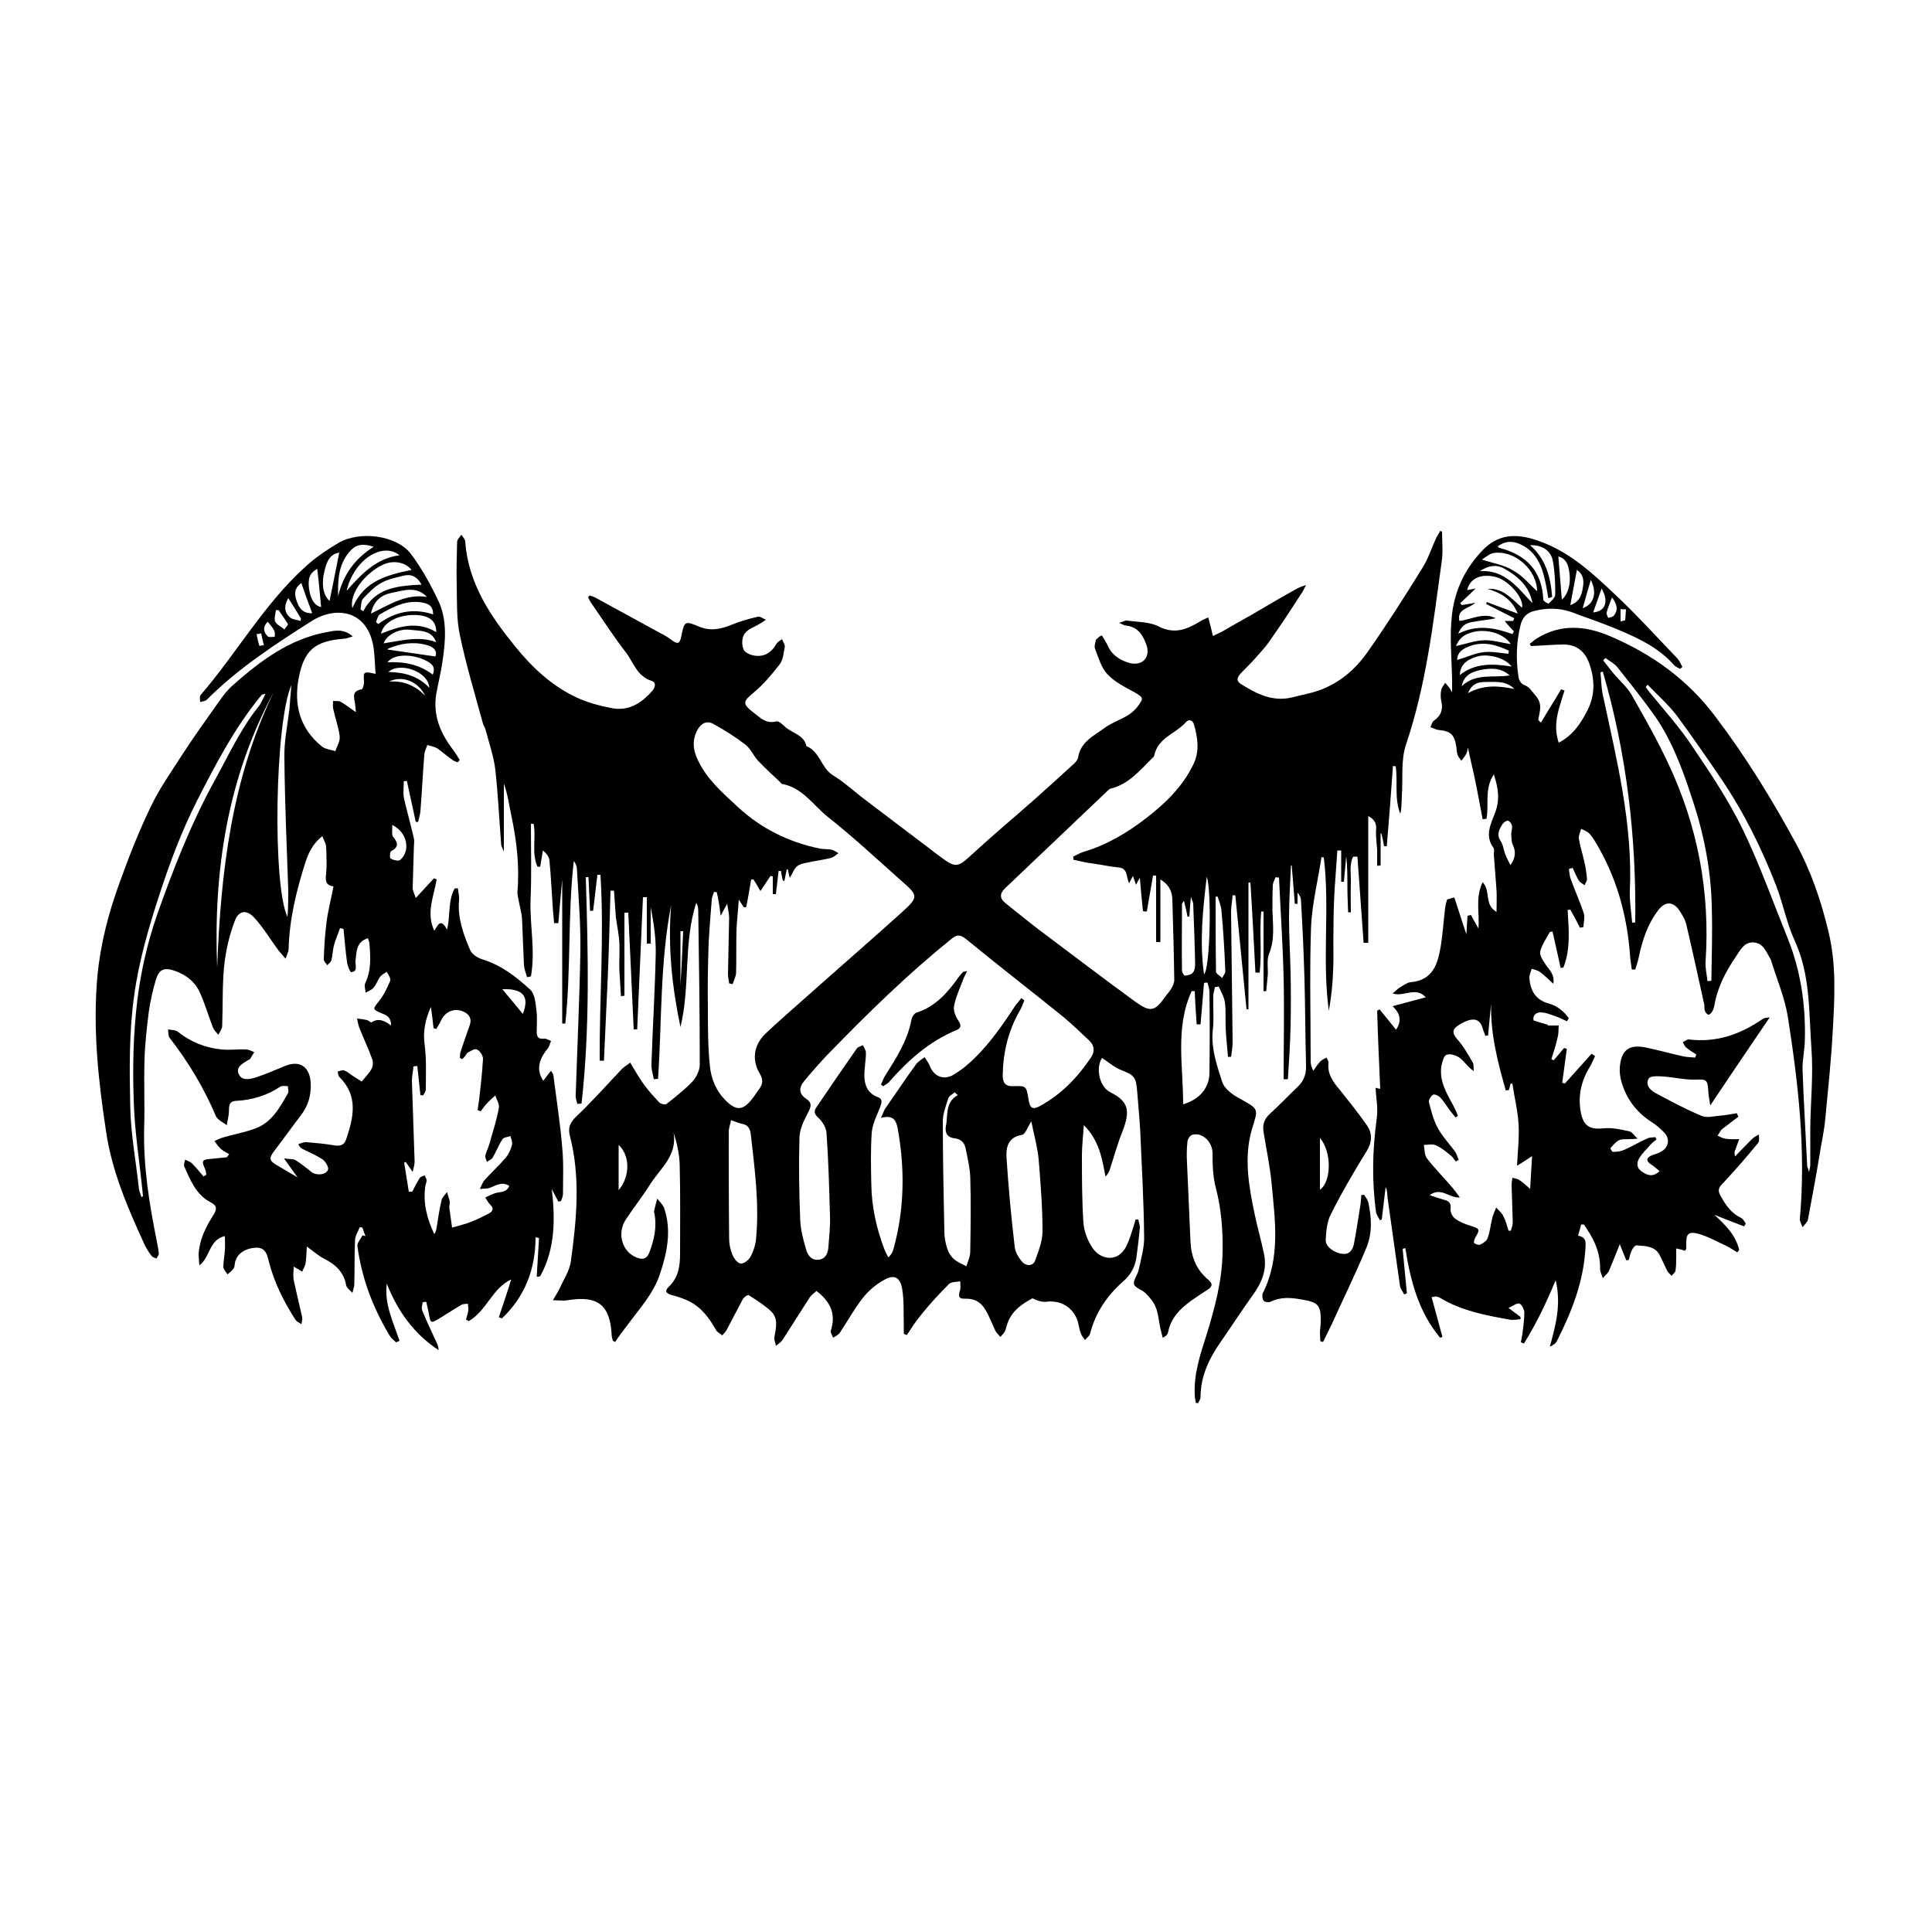 <?xml version="1.0" encoding="utf-8"?>
<!-- Generator: Adobe Illustrator 25.4.1, SVG Export Plug-In . SVG Version: 6.00 Build 0)  -->
<svg version="1.1" id="Calque_1" xmlns="http://www.w3.org/2000/svg" xmlns:xlink="http://www.w3.org/1999/xlink" x="0px" y="0px"
	 viewBox="0 0 500 500" style="enable-background:new 0 0 500 500;" xml:space="preserve">
<style type="text/css">
	.st0{stroke:#000000;stroke-width:4;stroke-linecap:round;stroke-linejoin:round;stroke-miterlimit:10;}
</style>
<g>
	<path d="M285.2,164.5c0.5,0.8,1,1.6,1.4,2.4c1.1,2.6,3.2,4,5.8,4.7c3.3,0.8,5.4-1.5,4.3-4.7c-0.9-2.5-2.2-4.7-5.3-5
		c-0.4,0-0.8-0.3-1.8-0.7c1.1-0.3,1.6-0.7,2.1-0.6c2.7,0.4,5.8,0.3,8.1,1.5c4.3,2.2,7.5,0.7,11-1.4c0.6-0.4,1.3-0.6,1.9-0.9
		c0.2,0.8,0.4,1.5,0.6,2.3c0.2,0.8,0.4,1.7,0.6,2.5c0.8-0.4,1.5-0.7,2.3-1.1c2.6-1.5,5.2-3,7.9-4.5c3.9-2.3,7.8-4.6,11.8-6.8
		c0.4-0.2,0.9-0.4,2.1-0.8c-0.6,1.1-0.8,1.7-1.2,2.2c-2.7,4.2-5.4,8.3-8.3,12.4c-1,1.5-2.3,2.8-3.5,4.2c-1.3,1.5-2.7,2.8-4.1,4.3
		c-0.8,0.9-0.9,1.8,0.2,2.5c4,2.5,8.2,4.7,13.2,3.5c1.4-0.3,2.8-0.7,4.2-1c6.7-1.5,11.8-5.5,15.6-11c4.9-7,9.5-14.2,14-21.5
		c1.5-2.3,2.3-5,3.5-7.6c0.3-0.7,0.8-1.3,1.1-2c0.2,0.1,0.4,0.1,0.5,0.2c0,2.6,0.3,5.2-0.1,7.8c-2.2,15.9-4,31.8-9.2,47.2
		c-1.4,4.1-0.8,8.8-1.1,13.3c-0.1,1.6,0,3.1-0.4,4.7c-1.6-4-0.6-8.2-1.2-12.3c-0.2,0-0.5,0-0.7-0.1c-0.5,6.9-1,13.8-1.6,20.8
		c-0.2,0-0.5,0-0.7,0c-0.2-1.1-0.4-2.2-0.7-3.3c-0.1,0-0.2,0-0.2,0c0,2.8,0,5.5,0,8.3c-0.3,0-0.6,0-0.9,0.1c0-1.4,0-2.8,0-4.2
		c-0.1-1.5-0.3-3-0.3-4.5c0.1-1.5,0.3-3-2-4.2c0,11.2,0,22,0,32.8c-0.4,0-0.8,0-1.2,0c-0.5-7.4-1.1-14.9-1.6-22.3
		c-0.4,0-0.7,0-1.1,0c-1.1,2.2-0.5,4.7-0.6,7c-0.1,2.5,0,4.9,0,7.4c-0.2,0-0.5,0-0.7,0c-0.1-2.3-0.2-4.7-0.2-7c0-2.5,0-5-0.3-7.5
		c-0.2,2.2-0.4,4.4-0.6,6.6c-0.2,0-0.5,0-0.7,0c0-2.7,0-5.4,0-8.1c-0.3,0-0.7,0-1,0c-0.2,3.3-0.5,6.7-0.7,10
		c-0.2,3.6-0.3,7.1-0.3,10.7c-0.1,3.5,0.1,7-0.1,10.5c-0.1,3.5-0.5,6.9-1.1,10.3c-1.8-13.2,0.3-26.5-1.3-39.7c-0.2,0-0.4,0-0.6-0.1
		c-0.9,6-2.4,11.9-2.7,17.9c-0.4,11.6-0.1,23.2-0.1,34.8c0,0.8,0.1,1.6,0.7,2.6c0.6-0.9,1.2-1.8,1.9-2.5c0.4-0.4,1-0.6,1.5-0.9
		c0.2,0.5,0.6,0.9,0.5,1.4c-0.3,2.9,1.2,4.9,2.9,6.9c2.4,3,4.7,5.9,6.9,9c1.6,2.2,1.6,4.4,0.1,6.9c-3.3,5.3-6.5,10.8-9.3,16.4
		c-1,1.9-1.2,4.4-1.3,6.6c-0.1,1.7,2.2,3.4,4.4,3.6c1.9,0.2,2.6-1.2,2.9-2.6c0.6-3.2,1.1-6.4,1.6-9.6c0.2-1,0.2-2,0.3-3
		c0.2,0,0.5-0.1,0.7-0.1c0.4,0.6,0.9,1.2,1.1,1.9c0.9,4.1,1.1,8.2-0.6,12.1c-2.7,6.5-5.8,12.8-8.7,19.2c-0.8,1.7-1.6,3.3-2.4,4.9
		c-0.2-0.1-0.5-0.1-0.7-0.2c0-0.7-0.1-1.4-0.1-2.1c0-1,0.2-2,0.2-2.9c0.1-4.4-0.7-5.1-5-5.8c-2.7-0.5-5.4-0.7-8,0.6
		c-0.5,0.2-1.5,0.1-1.8-0.3c-0.3-0.4-0.4-1.4-0.2-1.9c4.6-9.1,3.2-18.8,2.3-28.3c-0.4-4.5-1.4-9-2.1-13.5c-0.3-1.9,0.2-3.3,1.6-4.6
		c2.5-2.3,4.9-4.8,7.3-7.1c1.6-1.5,2.2-3.4,2.1-5.5c-0.2-7.4-0.2-14.8-0.4-22.2c-0.2-6.8-0.5-13.6-0.9-20.4c0-0.7-0.3-1.4-0.9-2.1
		c0,1,0,1.9,0,2.9c-0.2,0-0.5,0-0.7,0c-0.3-3.3-0.5-6.6-0.8-9.9c-0.1,0-0.2,0-0.2,0c-0.2,4.5-0.5,9.1-0.5,13.6
		c0,4.7,0.3,9.4,0.4,14.1c0.1,4.6,0.1,9.2,0,13.9c-0.1,4.6-0.4,9.1-0.7,13.7c-0.4,0-0.7,0-1.1,0c0-8.7,0.2-17.4,0-26.1
		c-0.2-8.7-0.8-17.4-1.2-26.1c-0.3,0-0.6,0-0.9-0.1c-0.2,0.7-0.7,1.4-0.7,2.2c-0.1,2.1-0.1,4.2-0.1,6.3c0.1,3.8,0.7,7.6-0.9,11.4
		c-0.6,1.6-0.2,3.6-0.3,5.4c-0.1,1.4-0.3,2.8-0.4,4.2c-0.2,0-0.4,0-0.7,0c0-6.9,0-13.7,0-20.6c-0.2,0-0.4,0-0.6,0
		c-0.5,5.3,0.2,10.6-0.4,15.8c-0.4,0-0.7,0-1.1,0c-0.4-7.8-0.8-15.6-1.3-23.3c-0.2,0-0.4,0-0.5,0c0,10.9,0,21.9,0,32.8
		c-0.2,0-0.3,0-0.5,0c-1-9.8-1.9-19.7-2.9-29.5c-0.2,0-0.5,0-0.7,0c-0.1,1.4-0.4,2.9-0.4,4.3c0.1,11.2,0.3,22.4,0.4,33.6
		c0,1.3-0.2,2.6-0.4,3.9c-0.3,0-0.5,0-0.8,0c-0.2-2.5-0.5-5-0.6-7.5c-0.1-2.2,0.1-4.4-0.2-6.6c-0.2-1.4-1-2.7-1.6-4.1
		c-0.3,0.1-0.6,0.1-1,0.2c-0.1,0.7-0.4,1.5-0.4,2.2c-0.1,2.9,0.2,5.8-0.1,8.6c-0.6,4.8,1,9.3,2.4,13.7c0.5,1.6,2.4,3.1,4,4
		c5.9,3.3,5.3,2.7,3.6,8.6c-2,7.2-0.7,14.4,0.8,21.6c0.7,3.4,1.7,6.8,2.4,10.2c0.9,4.1-0.5,7.5-2.9,10.8c-2.9,4-5.5,8.1-8.3,12.1
		c-3,4.3-5.2,8.9-5.2,14.3c0,0.5-0.4,1-0.6,1.5c-0.2,0-0.4,0-0.6,0c-0.1-0.7-0.3-1.3-0.3-2c-0.3-5.4,1.4-10.5,3-15.5
		c2.2-7.1,4.1-14.2,4.2-21.6c0.1-5.5-0.3-11-1.7-16.4c-0.8-2.9-0.9-6.1-0.9-9.2c0-2.8-2.6-5.5-5.3-4.7c-0.6,0.2-1.2,1.2-1.2,1.9
		c-0.2,1.8-0.2,3.6-0.1,5.4c0.3,6.8,0.6,13.6,0.9,20.4c0.2,3.9,1.5,7.2,4.6,9.8c1.3,1.1,1,1.8-0.2,2.6c-1.4,0.9-2.8,1.8-4.2,2.8
		c-2.9,2.1-5.3,4.5-6,8.2c-0.1,0.5-0.5,1-1.4,1.4c-0.2-0.8-0.4-1.6-0.6-2.4c-0.4-1.8-0.5-3.8-1.2-5.5c-0.5-1.3-1.6-2.6-2.6-3.6
		c-0.9-0.9-2.7-1.4-3-2.3c-0.3-1.1,0.9-2.4,1.2-3.8c0.6-2.9,1.5-5.8,1.4-8.7c-0.1-9-0.6-18-1-27c-0.2-3.5-0.5-6.9-0.8-10.4
		c-0.3-3.8-0.7-4.2-4.2-5.6c-1.8-0.7-3.3-2.1-4.9-3.1c-1.7,2.6-0.7,7.5,2.2,8.9c4.8,2.4,5.1,4.9,3.1,10.1c-1.3,3.2-2.2,6.6-3.3,9.9
		c-0.2,0.6-0.5,1.2-1.1,1.8c-0.9-4.7-1.6-9.3-5.6-13.3c-0.2,3-0.5,5.4-0.5,7.7c0,5.9,0,11.8,0.4,17.7c0.2,2.2,1.1,4.5,2.3,6.3
		c2,3.1,6.7,4.1,8.9-0.6c0.7-1.5,1.2-3.1,1.7-4.7c0.2-0.7,0.4-1.4,0.6-2c0.2,0,0.5,0,0.7,0c0.1,0.7,0.4,1.4,0.4,2.1
		c-0.2,2.3-0.5,4.7-0.8,7c-0.3,2.8-1.3,5-3.5,6.9c-4.2,3.7-7.2,8.1-8.6,13.6c-0.2,0.6-0.9,1.1-1.3,1.6c-0.4-0.6-0.9-1.1-1.1-1.8
		c-0.4-1-0.5-2.1-0.8-3.1c-1.2-3.6-4.4-5.5-8.2-5c-1.1,0.1-2.3-0.3-3.5-0.9c-2.6,1.4-5.2,3.1-6.4,6.3c-0.3,0.7-0.4,1.5-0.7,2.2
		c-0.3,0.6-0.8,1-1.2,1.5c-0.4-0.5-1-1-1.3-1.6c-0.9-1.9-1.6-3.9-2.7-5.6c-1.1-1.9-2.9-2.8-5.2-2.7c-1.6,0.1-1.7-0.7-1.3-2
		c0.3-0.8,0.1-1.7,0.1-2.5c-1,0.2-2.3,0.1-2.9,0.7c-2.6,2.6-5.1,5.3-7.4,8.2c-1.3,1.6-2.4,3.3-3.5,5c-0.3-0.1-0.5-0.2-0.8-0.3
		c0-0.8,0-1.5,0-2.3c-0.1-3.1,0.1-6.2-0.4-9.2c-0.5-3.2-2.1-4-4.8-2.4c-2,1.1-4,2.8-5.4,4.6c-2.2,2.8-4,6.1-6,9.1
		c-0.4,0.5-1.1,0.8-1.7,1.2c-0.2-0.6-0.7-1.3-0.6-1.8c1.4-4.2,0-7.5-3.7-10.3c-0.4,0.4-1.2,0.9-1.7,1.6c-2.4,3.7-4.7,7.4-7.1,11.1
		c-0.4,0.6-1.1,1-1.7,1.5c-0.1-0.8-0.5-1.5-0.4-2.2c0.4-2.3,1.1-4.8-0.8-6.7c-1.7-1.6-3.8-2.9-5.8-4.2c-0.2-0.2-1.3,0.5-1.6,1.1
		c-1.4,2.6-2.7,5.2-4.1,7.8c-0.3,0.6-0.8,1-1.2,1.5c-0.5-0.5-1.3-0.8-1.6-1.4c-1.7-3-3.7-5.8-6.9-7.4c-1.4-0.7-2.9-1.2-4.4-1.6
		c-1.5-0.4-2.2-1-0.9-2.2c2.5-2.4,2.9-5.4,2.9-8.5c0-7.7,0.1-15.5-0.1-23.2c-0.1-2.7-0.7-5.5-1.6-8.3c1.1,6.1-3.5,9.4-6.1,13.6
		c-1.9,3-4.1,5.8-6.1,8.8c-2.6,3.7-1.1,8.7,2.8,10.1c1.6,0.6,2.6,0.2,3.2-1.5c1.2-3.2,1.9-6.4,1.3-9.8c-0.1-0.3-0.2-0.6-0.1-0.9
		c0.2-1,0.5-2,0.8-3.1c0.6,0.8,1.5,1.6,1.8,2.5c1.9,5.7,0.8,11.2-1,16.7c-1.7,5.4-5.6,9.5-8.8,13.9c-1,1.3-2,2.6-2.9,4
		c-0.2-0.1-0.4-0.2-0.6-0.3c-0.1-0.5-0.3-1-0.3-1.5c-0.4-7.8-3.6-10.3-11.4-9c-1.2,0.2-2.5,0-3.8,0c0.6-1.1,1.3-2.1,1.8-3.2
		c1-2.2,2.4-4.3,2.8-6.6c1.5-10.9,2.6-21.8-0.2-32.7c-0.6-2.2,0.1-3.6,1.7-5.1c4.1-3.9,7.9-8.2,11.8-12.3c0.6-0.6,1.4-1,2.1-1.6
		c0.4,0.7,0.9,1.5,1.3,2.2c0.8,1.3,1.6,2.6,2.5,3.8c1.1,1.5,2.4,2.9,3.7,4.3c0.4,0.4,1.6,0.7,1.9,0.4c2.3-1.8,4.7-3.7,6.7-5.8
		c1-1.1,1.9-2.9,1.9-4.4c0-13.3-0.2-26.7-0.4-40c0-0.6-0.2-1.3-0.5-1.9c-3.4,10.5-1.5,21.6-4.1,32.2c-2.2-10.5-3.3-21-2.4-31.6
		c-2.9,14.8-2.4,30-3.4,45c-0.4,0-0.7,0.1-1.1,0.1c-0.2-1.3-0.7-2.6-0.6-3.9c0.3-9.5,0.9-18.9,1.1-28.4c0.1-4.1-0.5-8.1-1.3-12.2
		c0,3.1,0,6.3,0,9.4c-0.3,0-0.7,0-1,0c0-4,0-8,0-12c-0.3,0-0.7,0-1,0c-0.5,11.4-1,22.8-1.5,34.2c-0.3,0-0.6,0-0.9,0
		c-0.5-10.1-0.9-20.2-1.4-30.2c-0.3,0-0.7,0-1,0c0,7.2,0,14.3,0,21.5c-0.3,0-0.6,0.1-0.9,0.1c-0.1-2.2-0.3-4.4-0.4-6.6
		c-0.1-2.3,0.1-4.7,0-7c-0.1-2.3-0.6-4.5-0.9-6.7c-0.2-2.3-0.3-4.6-0.5-7c-0.3,0-0.6,0-0.9,0c-0.2,7.4-0.4,14.7-0.7,22.1
		c-0.3,7.3-0.7,14.6-1,21.9c-0.4,0-0.7,0-1.1,0c-0.1-16,1.2-32.1,0.2-48.1c-0.3,0-0.5,0-0.8,0c-0.4,3.1-0.7,6.2-1.1,9.3
		c-0.3,0-0.5,0-0.8,0c-0.1-2.9-0.3-5.8-0.4-8.7c-0.2,0-0.5,0-0.7,0c0.6,19.6,1.1,39.1-1.1,58.6c-0.4,0-0.7,0.1-1.1,0.1
		c-0.2-0.8-0.5-1.7-0.4-2.5c0.4-12.4,1-24.8,1.2-37.2c0.1-7-0.5-14.1-0.9-21.1c0-0.7-0.3-1.4-0.8-2.1c-1.6,14-0.7,28.1-2.2,42.1
		c-0.3,0-0.5,0-0.8,0c0-12.2,0-24.4,0-37.3c-0.4,4.2-0.7,7.7-1,11.3c-0.4,0-0.7,0-1.1,0c-0.1-1.1-0.2-2.3-0.3-3.4
		c-0.3-4.3-0.5-8.6-0.9-12.8c-0.1-0.9-0.7-1.8-1.7-2.6c-0.2,1.4-0.5,2.8-0.7,4.2c-0.2,0-0.4,0-0.7,0c-1.6-3.5-0.3-7.5-1-11.1
		c-0.2,0-0.5,0-0.7,0c0,6.6,0.2,13.2-0.1,19.8c-0.2,6.6,1.3,13.1,0.1,19.7c-0.3,0.1-0.7,0.1-1,0.2c-0.3-1-0.7-2.1-0.8-3.1
		c-0.2-4-0.3-8-0.5-12c-0.1-1.6-0.6-3.2-0.9-4.9c-0.1-0.7-0.3-1.3-0.3-2c0.6-6.8-0.2-13.4-1.6-20c-0.6-2.7-0.9-5.4-1.9-8.1
		c0,5.7,0,11.3,0,17.6c-0.4-1-0.7-1.4-0.7-1.9c-0.5-6.4-0.8-12.8-1.5-19.2c-0.4-3.5-1.6-6.9-2.5-10.3c-0.1-0.6-0.5-1.1-0.7-1.7
		c-2.1-7.7-4.4-15.3-6-23c-0.9-4.2-0.7-8.6-0.8-12.9c-0.1-3.7,0-7.4,0.1-11.1c0-0.7,0.7-1.3,1.1-1.9c0.4,0.6,1,1.2,1,1.8
		c0.8,10.8,6.5,19.2,13,27.2c4.4,5.4,9.4,10.1,15.8,13.1c2.8,1.3,5.8,2.1,8.8,2.7c4.5,1,7.9-1.1,10.8-4.4c0.8-0.9,1.1-2.2-0.2-2.6
		c-3.7-1.2-4.6-4.6-6.5-7.2c-3.2-4.1-6-8.5-9-12.8c-0.4-0.5-0.6-1.1-0.9-1.6c0.1-0.2,0.3-0.3,0.4-0.5c0.6,0.2,1.3,0.4,1.9,0.8
		c5.5,3,11,6,16.5,9c1,0.5,2,1.1,2.9,1.8c1.5,1.1,2,0.9,2.4-0.9c0.8-4.1,0.9-4.2,4.7-2.6c2.9,1.2,5.6,0.6,8.3-0.5
		c2.2-0.9,4.6-1.6,6.9-2.1c0.6-0.1,1.3,0.5,2,0.8c-0.6,0.4-1.1,0.8-1.7,1.1c-1.3,0.8-3,1.3-3.8,2.5c-0.7,1-0.8,2.8-0.3,4
		c0.3,0.9,1.9,1.6,3.1,1.7c2.4,0.3,4.2-0.9,5.4-3c0.3-0.6,1-0.9,1.5-1.3c0.2,0.7,0.8,1.4,0.7,2c-0.3,1.5-0.4,3.3-1.3,4.5
		c-2,2.6-4.2,5.2-6.7,7.3c-2.8,2.3-3.1,2.9-0.1,5.2c1.7,1.3,3.2,3,5.9,2.3c0.7-0.2,1.7,0.9,2.5,1.6c1.9,1.5,4.7,2,5.3,4.8
		c3.5,1.4,3.8,5.6,6.8,7.5c3,1.8,5.5,4.2,8.3,6.3c6.3,4.8,12.7,9.6,19,14.4c4.6,3.5,4.9,3.4,9.1-0.5c5.1-4.7,10.5-9.2,15.7-13.8
		c3.5-3.1,7-6.3,10.4-9.4c0.4-0.4,0.9-1,1-1.5c0.6-4.1,4.1-5.7,7-7.8c2.6-1.9,6.1-2.5,8.3-5.3c1.7-2.3,1.8-2.4-0.8-3.9
		c-2.4-1.3-5-2.6-6.9-4.6c-1.6-1.7-2.3-4.3-3.2-6.6c-0.3-0.6,0.1-1.5,0.2-2.3C284.6,164.6,284.9,164.5,285.2,164.5z M185.5,230.9
		c-0.2,0-0.5-0.1-0.7-0.1c-0.2,0.7-0.6,1.4-0.6,2.1c-0.3,3.7-0.6,7.4-0.8,11.1c-0.2,5.7-0.3,11.3-0.2,17c0,4.9,0,9.8,0.5,14.7
		c0.3,3.5,1.7,6.8,4.3,9.3c2.5,2.4,4.2,2.4,6.4-0.3c0.8-0.9,1.4-2,2.1-2.9c1-1.3,1-2.5,0.1-4c-2.1-3.5-1.5-7.3,1.4-10.2
		c3.5-3.3,7.2-6.5,10.8-9.7c8.2-7.3,16.5-14.5,24.6-21.8c4.4-4,4.3-4.3-0.3-8.3c-6.3-5.6-12.4-11.3-19-16.5c-3.7-3-6.4-7.4-11.6-8.4
		c-0.2,0-0.4-0.2-0.5-0.4c-1.9-1.8-3.9-3.6-5.8-5.6c-1.2-1.3-1.9-3.1-3.3-4.2c-2.6-2-5.3-3.7-8.2-5.3c-1.7-1-3.2-0.3-4.2,1.5
		c-1.4,2.6-1.2,5.1,0.1,7.8c2.3,4.9,6.3,8.4,10.2,12c6.1,5.7,13.2,9.2,21.3,10.9c1,0.2,2.1,0.1,3.1,0.3c0.6,0.1,1.2,0.6,1.8,0.9
		c-0.6,0.4-1.2,1-1.8,1.2c-1.7,0.4-3.4,0.7-5.1,1c-1.3,0.3-2.7,0.4-3.7,1.1c-0.9,0.6-1.3,2-2,3.1c-0.2-0.8-0.4-1.5-0.5-2.2
		c-0.1,0-0.2,0-0.3,0c-0.2,1-0.4,2-0.6,3c-0.1,0-0.3-0.1-0.4-0.1c-0.2-0.8-0.4-1.7-0.5-2.5c-0.2,0-0.4,0-0.6,0c-0.2,2-0.5,4-0.7,6
		c-0.3,0-0.5,0-0.8,0c0-1.5,0-3.1,0-4.6c-0.2,0-0.4-0.1-0.6-0.1c-0.8,1.2-1.6,2.4-2.6,3.9c-0.7-1.2-1.2-2.1-1.8-3
		c-0.2,0-0.4,0-0.6,0c-0.4,2.4-0.8,4.8-1.3,7.2c-0.2,0-0.4,0-0.6,0c-0.3-0.5-0.7-1-1.3-2c-0.2,3-0.5,5.5-0.6,8
		c-0.1,3.6,0,7.3-0.1,10.9c0,1-0.6,2-0.9,3c-0.3-0.1-0.6-0.1-0.9-0.2c-0.1-0.8-0.3-1.7-0.3-2.5c0.1-4.8,0.2-9.7,0.3-14.5
		c0-1-0.3-2.1-0.5-3.6c-0.7,1.2-1,1.8-1.7,3.1C186.2,234.4,185.9,232.7,185.5,230.9z M228,289.3c0.6-1.3,0.8-2.1,1.3-2.7
		c2.6-3.7,5.1-7.5,7.8-11.2c0.5-0.7,1.4-1.2,2.2-1.8c0.4,0.7,1,1.4,1.3,2.2c1.1,2.9,3.8,3.9,6.4,2.2c1.1-0.7,2.3-1.5,3.3-2.4
		c5-4.3,8.7-9.6,12.3-15.1c0.5-0.8,1.2-1.4,1.7-2.2c0.3,0.2,0.5,0.4,0.8,0.6c-0.4,0.9-0.7,1.9-1.2,2.7c-3,5.2-4.3,10.8-4.4,16.7
		c0,1.8,0.6,2.9,2.7,2.8c3.4-0.1,3.4-0.1,4,3.5c0.3,2.2,1.1,2.7,3,1.6c5.5-3,9.7-7.4,13.2-12.6c0.9-1.4,0.9-2.9-0.4-4.2
		c-2.2-2.1-4.5-4.3-6.9-6.3c-8.3-6.7-16.7-13.2-25-20c-1.6-1.3-2.5-1.3-4,0c-11.3,9.1-21.6,19.2-31.7,29.6c-2.2,2.3-4.3,4.7-6.3,7.1
		c-1.4,1.7-1.4,3.3,0.6,4.6c1.5,1,1.2,2,0.5,3.4c-1.1,2.1-2.3,4.4-2.3,6.7c-0.2,7.1-0.1,14.2,0.2,21.3c0.1,2.5,0.8,5.1,1.5,7.5
		c0.4,1.6,1.5,3,3.4,2.7c1.8-0.3,2.3-1.8,2.4-3.4c0.2-2.6,0.5-5.3,0.4-7.9c-0.2-7.2-0.4-14.4-0.9-21.5c-0.1-1.3-1-2.9-2-3.8
		c-1.2-1.1-1.4-1.8-0.5-3c3.4-5,6.8-10,10.3-15c0.3-0.5,1.1-0.6,1.6-0.9c0.3,0.6,0.8,1.3,0.8,1.9c0,2-0.4,3.9-0.4,5.9
		c0,2.5,0.8,4.6,3.4,5.6c1.4,0.5,1.1,1.4,0.7,2.6c-0.9,2.2-2,4.4-2.2,6.6c-0.3,4.5-0.2,9-0.1,13.6c0.1,5.6,1.3,11.1,3.3,16.4
		c0.3,0.8,0.7,1.6,1.1,2.3c0.9-0.8,1.2-1.6,1.4-2.4c2.8-10.3,2.9-20.6,1-31.1C231.9,290.3,231.5,288.4,228,289.3z M277.8,222.5
		c0-0.3,0-0.6-0.1-0.8c0.9-0.4,1.7-0.9,2.6-1.2c6.1-1.8,11.5-5,16.5-8.9c4.9-3.8,9.3-8.1,12-13.7c1.7-3.4,1.2-6.9,0.2-10.4
		c-0.3-1.1-1.3-1.5-2.1-0.6c-2.6,3-7.3,4-8.2,8.7c-0.1,0.3-0.5,0.6-0.7,0.8c-3.1,3.1-6,6.6-10.6,7.7c-0.3,0.1-0.5,0.3-0.7,0.5
		c-8.8,8.4-17.7,16.8-26.5,25.2c-1.5,1.4-1.6,2.7,0.1,4c2.9,2.3,5.8,4.7,8.7,6.9c8.3,6.2,16.5,12.5,24.9,18.6c3.9,2.8,5,2.4,7.7-1.4
		c0.5-0.7,1.1-1.3,1.5-2c0.4-0.7,0.8-1.5,0.8-2.3c-0.1-7-0.3-13.9-0.5-20.9c-0.1-2.1-0.9-3.8-3.1-5.1c0,5.4,0,10.8,0,16.2
		c-0.4,0-0.7,0-1.1,0c0-5.7,0-11.5,0-17.2c-0.3,0-0.5,0-0.8,0c-0.5,3.1-1.1,6.2-1.6,9.3c-0.3,0-0.6,0-1-0.1
		c-0.3-2.9-0.6-5.8-0.8-8.6c-0.3,0.4-0.6,1-1,1.8c-0.3-1-0.6-1.7-0.8-2.3c-0.3,0.6-0.6,1.1-1,1.9c-0.8-1.8-0.3-3.9-2.7-4.1
		c-2.2-0.2-4.3-0.7-6.5-1C281.3,223.3,279.5,222.9,277.8,222.5z M266.9,290.2c-1,1.6-1.6,3.4-2.4,3.5c-3.7,0.6-4.2,3.3-4,6.1
		c0.5,7.6,1.2,15.2,2.1,22.8c0.1,1.3,0.9,2.7,1.8,3.8c1.1,1.4,3,1.3,3.5-0.2c0.9-2.5,1.9-5,1.9-7.6c0-6.2-0.5-12.4-1-18.6
		C268.5,296.9,267.6,293.7,266.9,290.2z M189.2,289.9c-0.2,1.1-0.6,2-0.6,3c0,9.2,0,18.4,0.1,27.7c0,1.3,0.3,2.8,0.8,4
		c0.4,1,1.3,2.3,2.2,2.4c0.8,0.1,2.2-1,2.6-1.9c0.8-1.5,1.3-3.3,1.4-4.9c0.8-8.9-0.4-17.8-1.4-26.7c-0.2-1.5-0.8-2.5-2.5-2.7
		C191,290.6,190.4,290.3,189.2,289.9z M247.9,283.4c-0.3-0.2-0.5-0.4-0.8-0.7c-0.6,0.5-1.5,0.9-1.7,1.6c-0.6,1.9-1.4,3.9-1.4,5.9
		c0,9.5,0.2,19.1,0.4,28.6c0,1.4,0.3,2.9,0.7,4.2c0.3,1,0.9,2,1.6,2.7c1,0.9,2.2,1.4,3.4,2c0.4-1.3,1-2.5,1-3.8
		c0.1-6.4,0.2-12.9,0-19.3c-0.1-2.5-0.7-4.9-1.2-7.4c-0.3-1.5-1.2-2.4-2.8-2.6c-2-0.2-2.6-1.5-2.3-3.2
		C245.4,288.6,244.5,285.3,247.9,283.4z M312.5,254.3c-0.3,0-0.6,0-0.9,0.1c-0.3,3.6-0.6,7.2-0.9,10.7c-0.3,0-0.6,0-1,0
		c-0.2-2.9-0.4-5.7-0.5-8.6c-0.3,0-0.6,0-0.8,0c-4.3,9.4-2.2,19.3-2.2,29.3c4.3-1.3,6.8-4.3,6.8-8.2c0.1-7,0.1-13.9,0-20.9
		C313,255.9,312.7,255.1,312.5,254.3z M306.4,233.1c-0.3,0.5-0.5,0.7-0.5,0.9c0,5.7-0.1,11.5,0,17.2c0,0.5,0.6,1.4,0.8,1.3
		c0.8-0.1,1.7-0.3,2.1-0.9c0.4-0.5,0.5-1.4,0.5-2.1c-0.1-5.2-0.3-10.4-0.5-15.6c0-0.4-0.3-0.8-0.6-1.8c-0.2,2.1-0.3,3.6-0.4,5.1
		c-0.2,0-0.3,0-0.5,0C307.1,235.9,306.8,234.7,306.4,233.1z M315.1,232c-0.2,0-0.3,0.1-0.5,0.1c0,6.5,0,12.9,0.1,19.4
		c0,0.5,1,1,1.6,1.6c0.3-0.6,0.9-1.3,0.8-1.9c-0.2-5.2-0.5-10.4-1-15.6C316,234.4,315.5,233.2,315.1,232z M311.6,252.2
		c1.6-1.6,2-21.9,0.7-25.3C311.3,235.5,310.4,243.5,311.6,252.2z M341.6,294.5c0,4.8,0,9,0,13.4
		C344.6,305.8,344.7,298.1,341.6,294.5z M160.1,308c3-3.5,3-8.9,0-11.7C160.1,300.2,160.1,304,160.1,308z M176.8,241
		c-0.2,0-0.4,0-0.7,0c0,4.6,0,9.3,0,13.9c0,0,0,0,0,0C176.4,250.3,176.6,245.6,176.8,241z"/>
	<path d="M376.4,232.3c1,3,1.9,6,3.1,9.5c0.1-2,0.2-3.4,0.3-4.8c0.3-0.1,0.6-0.1,0.9-0.2c0.6,1.2,1.3,2.3,1.9,3.5
		c0.4-3.9-0.9-7.8,1.1-12c2.2,2.3,0.3,5.8,3.6,7.7c0-2.2,0.1-3.9,0-5.6c-0.2-3.1-0.5-6.1-0.7-9.2c0-0.6,0.2-1.4-0.1-1.8
		c-2.3-3.1-0.7-6.1,0.4-9c1.3-3.3,0.9-6.4-0.3-10c-2.5,3.8-1.2,7.8-1.9,11.5c-0.3,0-0.6,0.1-1,0.1c-0.6-3-1.1-6-1.7-8.9
		c-0.6-3.1-1.4-6.2-2.1-9.6c-0.2,0.8-0.2,1.3-0.5,1.7c-0.3,0.6-0.8,1.1-1.2,1.7c-0.3-0.5-0.8-1-1-1.6c-0.2-0.6-0.2-1.3-0.3-2
		c-0.5-3.2-1.4-4.1-4.7-4.4c-0.7-0.1-1.3-0.5-2-0.7c0.3-0.6,0.4-1.4,0.9-1.7c1.9-1.3,2.4-3,1.9-5.1c-0.2-0.9-0.2-2,0-2.9
		c0.1-0.6,0.7-1.2,1-1.8c0.4,0.5,0.8,0.9,1.2,1.4c0.1,0.2,0.2,0.4,0.6,1.1c0-1.4,0-2.3,0-3.2c-0.1-5.7-0.7-11.5,0-17.2
		c0.8-6.4,3.6-12.1,8.3-16.8c4.3-4.2,9.3-3.8,14.4-1.9c7.6,2.7,13.5,8.1,19.2,13.5c5.8,5.4,11,11.2,16.5,16.9
		c0.5,0.6,0.8,1.4,1.2,2.1c-0.2,0.2-0.4,0.3-0.6,0.5c-0.5-0.3-1.1-0.5-1.5-0.9c-4-4.6-9.4-7.1-14.9-9.4c-3.8-1.6-7.8-2.9-11.7-4.4
		c-3.2-1.1-6.4-1.1-9.6-0.3c-2,0.5-3.1,1.7-3.6,3.7c-1.1,4.5-1.2,9-0.5,13.5c0.1,0.8,0.8,1.8,1.5,2c1.4,0.5,1.9,1.6,2.8,2.6
		c2,2.2,1.2,4.1,0.8,6.3c0,0.1,0.1,0.3,0.7,0.8c1.7-2.9,3.5-5.7,5.2-8.6c0.3,0.1,0.6,0.2,0.9,0.3c-1.3,4.3-3.2,8.6-1.5,13.5
		c3.7-1.9,5.7-5,7.4-8.3c2-3.9,2-8,0.5-12.2c-1.1-3.1-3.3-4.9-6.6-4.9c-2.2,0-4.4,0.2-6.6,0.3c-0.6,0-1.3,0.1-1.9,0.1
		c-0.1-0.2-0.2-0.4-0.3-0.6c0.6-0.4,1.1-0.9,1.7-1.3c6.2-3.9,12.6-3.4,19-0.7c10.8,4.6,20.1,11.2,27.3,20.8
		c7.9,10.4,14.7,21.5,20.9,32.9c3.9,7.2,6.5,14.8,8.4,22.8c2.1,8.6,1.6,17.3,1.1,25.9c-0.4,7.5-1.2,14.9-1.9,22.4
		c-0.3,3.4-1.1,6.7-1.6,10.1c-0.9,5.4-1.9,10.7-2.9,16.1c-0.1,0.7-0.9,1.3-1.4,2c-0.2-0.7-0.8-1.5-0.7-2.2
		c1.6-17.6-0.4-34.9-3.1-52.2c-0.8-5-2.9-9.9-4.4-14.8c0-0.1-0.1-0.1-0.1-0.2c-1.1-1.8-1.8-4.1-4.3-4.3c-2.4-0.2-3.5,1.9-4.6,3.6
		c-2.6,3.8-4.8,7.9-5.6,12.6c-0.1,0.6-0.3,1.2-0.6,1.7c-0.2,0.4-0.8,0.9-1,0.8c-0.4-0.2-0.8-0.6-0.9-1.1c-0.2-0.6,0-1.2-0.2-1.8
		c-1.5-6.8-3-13.7-4.6-20.5c-0.3-1.2-0.9-2.2-1.6-3.3c-1.6-2.6-3.8-2.8-5.6-0.4c-2.8,3.6-4.2,7.9-5.1,12.3c-0.2,1-0.6,2.1-0.9,3.1
		c-0.3,0-0.6,0-0.9,0c-0.1-1-0.3-2-0.4-3c-0.7-10.8-3.5-21-9.2-30.3c-0.4-0.7-0.9-1.4-1.5-2c-0.6-0.5-1.3-0.8-2-1.1
		c-0.2,0.8-0.7,1.7-0.6,2.5c0.3,1.9,0.9,3.7,1.3,5.5c0.4,1.6,0.7,3.3,0.8,4.9c0.1,0.5-0.4,1.1-0.6,1.7c-0.5-0.4-1.2-0.7-1.5-1.2
		c-0.6-1-1.1-2.2-1.6-3.3c-0.3,0.1-0.7,0.2-1,0.3c0.2,0.9,0.2,1.8,0.5,2.6c1.1,3,2.4,5.9,3.4,8.9c0.3,1.1-0.1,2.3-0.1,3.5
		c-0.3,0.1-0.6,0.1-0.9,0.2c-0.8-1.6-1.6-3.1-2.5-4.7c-0.2,0-0.5,0.1-0.7,0.1c0.3,5.1,0.8,10.1-1.1,14.9c-0.2,0-0.4,0.1-0.7,0.1
		c-0.7-3.1-1.4-6.3-2.1-9.4c-0.2,0-0.4,0-0.7,0.1c-0.9,1.7-2.1,3.3-2.5,5.1c-0.2,0.9,0.7,2.3,1.4,3.3c0.9,1.4,2.4,2.5,2,5
		c-1.3-1.2-2.3-2.2-3.4-3c-0.6-0.5-1.4-0.6-2.2-0.9c-0.2,0.8-0.6,1.5-0.6,2.3c0.2,3.3,1.6,5.8,5,6.7c2.2,0.6,3.9,2,5.2,3.8
		c-0.2,0.3-0.3,0.6-0.5,0.8c-0.9-0.4-1.8-0.9-2.7-1.2c-1.4-0.5-2.8-1.1-4.2-1.1c-1.3,0-2,1.1-1.7,2.1c1.5,0.5,2.6,0.8,3.7,1.1
		c0,0.1-0.1,0.1-0.1,0.2c1,0,1.9,0,2.9,0c-0.1,1,0,2.1-0.3,3.1c-0.4,1.9-1,3.7-1.6,5.6c0.2,0.1,0.4,0.2,0.6,0.3
		c0.9-1.1,1.8-2.1,2.7-3.2c0.2,0.1,0.4,0.2,0.7,0.2c-0.4,2.9-0.8,5.9-1.2,8.8c0.2,0.1,0.5,0.2,0.7,0.2c2.3-2.6,4.6-5.1,6.9-7.7
		c0.3,0.2,0.6,0.4,0.9,0.6c-0.4,0.8-0.7,1.6-1.1,2.4c-2.4,3.7-3.4,7.7-2.6,12.1c0.7,3.7,2.4,4.6,6,4.2c2.2-0.2,4.4,0.3,6.6,0.8
		c0.6,0.1,1.1,0.9,2.1,1.9c-1.2,0.1-1.7,0.1-2.2,0.1c-0.9,0.1-1.9-0.1-2.6,0.3c-0.9,0.4-1.5,1.3-2.2,2c-0.1,0.1,0.4,1,0.6,1
		c1,0,2-0.1,2.9-0.5c2.1-0.9,4-2.1,6.1-3c0.6-0.3,1.3-0.2,2-0.3c0.1,0.2,0.2,0.4,0.3,0.6c-0.5,0.4-1.1,0.8-1.5,1.3
		c-1,1.1-2.1,2.2-2.9,3.4c-0.8,1.3-0.8,2.7,0.6,3.6c1.3,0.9,2.8,1.6,4.6-0.1c-0.8-0.7-1.5-1.3-2.3-1.8c-1.3-0.9-1.1-1.7,0.3-2.3
		c0.8-0.3,1.6-0.5,2.3-0.9c2.1-1.1,2.5-3.4,0.8-5.1c-1-1-2.1-2-3.3-2.7c-3.8-2.5-6.3-5.8-7.6-10.1c-0.4-1.3-0.6-2.7-0.5-4
		c0.4-4.5,2.4-6,6.8-5.1c3.3,0.7,6.5,1.6,9.7,2.3c1,0.2,2,0.2,3,0.3c0.1-0.3,0.2-0.5,0.3-0.8c-0.9-0.6-1.8-1.1-2.6-1.8
		c-0.4-0.3-0.6-0.9-0.9-1.4c0.5-0.2,1.1-0.7,1.5-0.7c7.2,0.9,13.4-1.3,19.2-5.3c0.4-0.3,1-0.3,1.8-0.4c-5.2,7.6-10.1,14.9-15.4,22.8
		c-0.2-1.6-0.5-2.7-0.5-3.9c-0.2-2.8-0.5-2.9-3.3-2.8c-2.7,0.1-5.5-0.6-8.3-0.8c-1.3-0.1-3.4-0.2-3.8,0.5c-1,1.6,0.4,3.1,1.8,3.8
		c3.9,2.1,7.8,4.2,11.9,5.9c1.4,0.6,3.4,0,5.1-0.1c1.3-0.1,2.7-0.4,4-0.6c0.1,0.3,0.2,0.6,0.4,0.9c-1.4,1.1-2.8,2.1-4.2,3.2
		c-0.5,0.4-0.8,1.2-1.2,1.7c0.7,0.3,1.3,0.7,2,0.8c1.2,0.2,2.4,0.1,3.6,0.1c-0.4,1.1-0.8,2.2-1.2,3.3c0,0.1,0,0.3,0.1,1.2
		c1.7-1.8,3.1-3.2,4.5-4.6c0.5-0.5,1.1-0.7,1.7-1.1c0,0.7,0.2,1.7-0.2,2.2c-2.9,3.5-5.8,6.9-8.9,10.2c-1.2,1.2-1.8,1.9-0.7,3.7
		c1.3,2.3,2.7,4.3,5.2,5.5c0.5,0.2,0.8,0.9,1.2,1.4c-0.1,0.3-0.3,0.5-0.4,0.8c-2.6-1-5.2-2-7.7-3c2.8,2.6,5.5,5.2,6.4,9.1
		c-0.2,0.2-0.3,0.4-0.5,0.6c-0.9-0.5-1.7-1.1-2.7-1.6c-2.4-1.1-4.8-2.5-7.4-3.2c-2.6-0.7-3.2,0.1-3.1,2.9c0,0.3,0,0.6,0,0.9
		c0,0.1-0.1,0.3-0.3,0.6c-0.6-0.2-1.3-0.4-2.3-0.6c0,0.8,0,1.5,0,2.2c0,1.2,0,2.4-0.2,3.6c-0.1,0.5-0.7,0.8-1,1.3
		c-0.3-0.4-0.7-0.7-1-1.1c-0.8-1.5-1.4-3-2.2-4.5c-1.3-2.2-3.7-2.1-5.9-2.3c-0.4,0-1,0.8-1.2,1.3c-0.4,0.8-0.5,1.6-0.8,2.5
		c-0.2,0-0.4,0-0.6,0.1c-0.5-1.2-1-2.4-1.7-4.2c-1.1,2.7-1.9,4.8-2.8,6.9c-0.3,0.7-1.1,1.2-1.6,1.9c-0.2-0.8-0.7-1.6-0.7-2.4
		c0.1-4.5-1.8-8.1-4.2-11.5c-0.2,0-0.4,0-0.7,0c-0.2,0.9-0.5,1.8-0.8,2.9c2.2,0.4,2,1.7,1.9,3.4c-0.5,8.5-3.5,16.2-7.3,23.7
		c-0.3,0.7-0.9,1.2-1.9,1.6c1.5-5.5,3-10.9,1.5-17.2c-2.5,6.1-5.1,11.4-8.2,16.4c-0.3-0.1-0.5-0.2-0.8-0.3c0.1-0.7,0.3-1.5,0.4-2.2
		c0.2-1.8,0.5-3.6,0.5-5.4c0-0.8-0.6-2.1-1.2-2.4c-0.6-0.3-1.6,0.5-2.9,1.1c1.4,1,2.2,1.7,3.1,2.3c0,0.2,0,0.4,0,0.6
		c-1,0.1-1.9,0.3-2.9,0.1c-6.2-1.1-12.4-2.3-17.9-5.6c-0.3-0.2-0.7-0.3-1.1-0.4c-0.1,0-0.3,0.1-1.1,0.2c0.9,3.4,1.9,6.9,2.8,10.3
		c-0.2,0.1-0.4,0.1-0.6,0.2c-5.6-6.7-7.7-14.8-9-23.2c-0.2,0.1-0.5,0.1-0.7,0.2c0.4,3.8,0.7,7.7,1.1,11.5c-0.2,0.1-0.5,0.2-0.7,0.3
		c-0.4-0.8-1-1.5-1.1-2.3c-1.1-7.6-2.1-15.1-3.2-22.7c-0.1-0.9,0-1.8-0.5-2.8c-0.3,2.8-0.7,5.6-1,8.4c-0.2,0.1-0.4,0.1-0.5,0.2
		c-0.3-0.7-0.9-1.4-1-2.2c-1.1-8.1-0.9-16.1,0.2-24.2c0.4-2.6-0.2-5.2-0.3-7.9c0,0,0.6,0.2,1.2,0.3c-0.3-6.8-0.6-13.5-0.8-20.2
		c0.2-0.1,0.4-0.3,0.6-0.4c1.4,1.7,2.8,3.4,4.3,5.3c1.3-2,1.4-3.9-0.9-6.1c3-0.8,5.6-1.5,8.6-2.3c-2.7-2.9-5.6,0-8.6-1
		c0.9-0.7,1.3-1.2,1.8-1.5c0.9-0.5,1.9-1.3,2.8-1.4c6-0.5,7.1-4.9,7.9-9.5c0.5-3.2,0.7-6.5,1.1-9.7c0.1-0.8,0.3-1.5,0.5-2.2
		C375.7,232.4,376,232.3,376.4,232.3z M390.5,282.1c-0.3,0-0.5,0.1-0.8,0.1c-2.1-7.3-4-14.7-3.8-22.5c-0.3,2.8-0.5,5.6-0.8,8.3
		c-0.2,0-0.5,0-0.7,0.1c-0.2-0.7-0.5-1.3-0.7-2c-0.6-2.1-1.9-2.6-3.8-2c-0.8,0.3-1.7,0.7-2.4,1.2c-1.6,1-1.8,2-0.4,3.6
		c1.6,1.8,2.8,3.9,4,6c0.4,0.6,0.2,1.5,0.3,2.3c-1.6-1.1-2.4-2.5-3.6-3.4c-0.9-0.7-2.5-1.2-3.5-0.8c-0.7,0.3-1.1,2-1.3,3.1
		c-0.5,3.9,1.5,7,3.2,10.2c0.4,0.8,0.8,1.6,1.1,2.5c-0.2,0.1-0.4,0.3-0.6,0.4c-0.4-0.5-0.9-1.1-1.3-1.6c-0.9-1.2-1.6-2.4-2.6-3.5
		c-0.4-0.5-1.5-1-1.9-0.8c-0.6,0.3-1.2,1.4-1.1,1.9c0.6,2.4,1.2,4.8,2.4,6.9c1.2,2.2,3,4,4.4,6c0.4,0.6,0.6,1.4,0.9,2.1
		c-0.2,0.1-0.5,0.2-0.7,0.4c-0.5-0.5-0.8-1.2-1.4-1.6c-1.2-1-2.4-2-3.8-2.6c-0.9-0.4-2.1-0.1-3.1-0.1c0.2,1.2,0.1,2.6,0.8,3.5
		c2.1,2.7,4.5,5.1,6.7,7.7c0.5,0.6,1,1.3,1.8,2.4c-2.8,0.2-4.8-2.8-7.8-0.6c1.5,0.5,2.6,0.9,3.7,1.2c1.3,0.3,1.9,0.9,1.7,2.4
		c-0.1,0.8,0.5,2,1.2,2.5c1.1,0.8,2.5,1.4,3.9,1.8c2.5,0.8,2.6,0.9,1.3,3.1c-0.2,0.4-0.5,1.3-0.3,1.4c0.4,0.3,1.2,0.6,1.6,0.4
		c0.8-0.4,1.7-1,1.9-1.7c0.6-1.7,0.8-3.5,1.2-5.2c0.2-0.9,0.7-1.8,1-2.7c0.7,0.8,1.5,1.4,1.9,2.3c0.6,1.1,0.9,2.4,1.3,3.7
		c0.2,0,0.4,0,0.6,0c0.2-0.7,0.5-1.4,0.5-2.1c-0.1-3.2-0.2-6.5-0.3-9.7c0-0.6,0.1-1.2,0.2-1.9c0.6,0.2,1.3,0.2,1.8,0.6
		c0.8,0.5,1.6,1.2,2.8,2.3c0.2-3.1,0.3-5.5,0.5-8.5c-1.8,1.2-2.9,1.9-3.9,2.5c0.2-3.8,0.6-7.3,0.4-10.8c-0.2-3.5-1.1-7-1.6-10.5
		c-0.2,0-0.4,0.1-0.5,0.1C390.8,281,390.7,281.5,390.5,282.1z M426.4,177.2c-0.2,0.2-0.3,0.4-0.5,0.6c0.3,0.4,0.5,0.7,0.8,1.1
		c3.9,4.8,8.1,9.4,11.5,14.6c4.6,6.8,9.2,13.7,12.8,21.1c4.4,9.1,7.8,18.7,11.6,28.1c3.4,8.4,4.7,17.2,4.5,26.2
		c0,2.7-0.7,5.4-0.6,8.1c0.3,8.2,0.8,16.5,1.2,24.7c0,0.3,0.2,0.6,0.5,1.6c0.2-1.1,0.3-1.5,0.3-2c0-3.2,0-6.5,0-9.7
		c0.1-6.7,0.8-13.5,0.3-20.2c-0.7-9.4-0.2-18.9-4.3-27.9c-2.1-4.5-3-9.5-4.8-14.2c-3.8-9.8-8.4-19.1-14.3-27.8
		c-3.8-5.6-7.6-11.1-11.6-16.5C431.6,182.2,428.9,179.8,426.4,177.2z M415.5,170.3c-0.2,0.2-0.4,0.4-0.6,0.6
		c0.9,1.1,1.7,2.2,2.6,3.3c1.6,1.9,3.6,3.6,4.8,5.7c3.3,5.8,6.6,11.6,9.4,17.6c7.7,16.3,10.9,33.4,9.7,51.4c-0.1,1.6,0.3,3.3,0.5,5
		c0.3,0,0.6,0,1-0.1c0.1-6.4,0.3-12.8,0.1-19.2c-0.2-9.7-2.1-19.1-5.2-28.3c-2.5-7.6-5.3-15.2-10.1-21.8c-2.9-4-6-7.9-9.1-11.8
		C417.8,171.7,416.6,171.1,415.5,170.3z M389.4,160.7c0.8,0,1.5,0,2.2,0c0.1-0.2,0.2-0.5,0.3-0.7c-2.4-1.2-4.9-2.5-7.3-3.7
		c0.1-0.2,0.1-0.3,0.2-0.5c2.5,1,5.1,1.9,8,3c-1.6-3.9-4.5-5.4-7.8-6.4c3.9-0.3,6.2,2.5,8.9,4.9c0.6-2.6-3.7-7.3-6.9-8
		c-3.8-0.9-6.6,0.4-7.3,3.4c0.8-0.1,1.5-0.3,2.2-0.4c-1.4,1.4-2.7,2.6-4,3.8c0.1,0.2,0.3,0.3,0.4,0.5c1-0.2,2-0.3,3.5-0.6
		c-1.7,1.6-4.8,1.5-4.1,4.7c3.2-0.4,6.2-2.3,9.4-0.7c-1.7,0.4-3.4,0.5-5,0.8c-1.7,0.3-3.6,0.3-4.7,3.2c5-2.5,9.5-1.5,14,0.1
		c0.1-0.2,0.3-0.5,0.4-0.7C391,162.6,390.3,161.8,389.4,160.7z M414.8,173.8c-0.2,0.1-0.4,0.1-0.6,0.2c0.2,2,0.2,3.9,0.6,5.8
		c3.6,16.8,7.8,33.5,7,50.9c-0.1,2.7,0.4,5.4,0.6,8.1c0.3,0,0.6-0.1,0.8-0.1C423.5,216.7,421,195.1,414.8,173.8z M401.7,154.5
		c-0.3,0.1-0.6,0.2-1,0.3c-0.3-1.6-0.5-3.2-0.9-4.8c-0.9-4.1-2.6-7.6-6.7-9.3c-2-0.8-3.7-0.6-5.5,0.7c0.2,0.2,0.3,0.4,0.5,0.4
		c6.9,1.8,11,6,11.3,13.4c0,0.4,1.3,1.1,1.4,1c0.7-0.7,1.7-1.5,1.7-2.4c0-2.9-0.1-5.8-0.6-8.5c-0.5-2.9-2.9-4.3-5.9-4.2
		C400.1,144.7,401.3,149.4,401.7,154.5z M397.8,153c0-5.3-5.5-10.6-11.1-9.9c-1.1,0.1-2.2,1.1-3.2,1.7c3,1,5.8,1.4,8,2.8
		C394,148.9,395.8,151.2,397.8,153z M390.9,223.9c1.4-2,1.4-3.6,0.6-5.3c-0.4-0.8-0.3-1.8-0.4-2.7c0-0.7,0.3-1.5,0.2-2.2
		c-0.1-0.5-0.6-1.2-1-1.3c-0.4-0.1-1.1,0.4-1.4,0.8c-0.9,1.4-1.7,2.8-0.5,4.5c0.6,0.9,0.7,2.1,1.1,3.2
		C389.8,221.8,390.3,222.7,390.9,223.9z M383,147.8c6.6-0.4,9.8,4.4,13.6,8.3c-0.8-4.4-3.8-7-7.4-9C387.2,146,385.1,146.4,383,147.8
		z M376.8,167.2c2.7-0.6,4.9-1.4,7.2-1.5c2.2-0.1,4.4,0.6,7,1c-1.7-2.6-5.6-3.8-8.9-3.3C379.9,163.8,377.9,164.5,376.8,167.2z
		 M391.2,172.5c-1.7-2.3-6.2-3.4-8.9-2.6c-3,0.9-4.4,2.3-4.5,4.8C381.7,171.6,386.2,171.7,391.2,172.5z M377.1,170.8
		c2.4-0.7,4.5-1.7,6.7-2c2.2-0.3,4.4,0.2,6.6,0.4c0-0.3,0-0.5,0.1-0.8c-3.2-1.5-6.5-2.5-10.1-1.2
		C378.9,167.8,377.2,168.5,377.1,170.8z M378.3,177.6c3.6-3.5,8.2-2.1,12.4-2.8c-2.3-2.1-5-1.9-7.6-1.4
		C380.8,173.9,378.8,174.8,378.3,177.6z M404.2,155.2c1.8-1.6,2.5-4.7,1.8-7.9c-0.3-1.5-0.9-2.8-2.7-3.3
		C403.6,147.9,403.9,151.5,404.2,155.2z M406.4,156.6c2.6-0.9,3-2.9,3.3-4.9c0.2-1.5,0.1-3.1-1.6-4.2
		C407.5,150.5,407,153.4,406.4,156.6z M391.9,178.3c-2.1-2.2-4.9-1.8-7.6-1.8c-2.3,0-3.5,0.8-4.4,2.9
		C384,177.1,387.9,177.5,391.9,178.3z M411.7,150.1c-0.8,2.6-1.4,4.9-2.1,7.3C412.5,156.4,413.4,153.4,411.7,150.1z M414.5,152.3
		c-0.8,2.3-1.5,4.2-2.2,6.2C415.5,158.2,416.4,155.7,414.5,152.3z M417.2,154.6c-0.6,1.6-1.1,2.7-1.4,3.9c-0.1,0.4,0.2,0.9,0.4,1.4
		c0.5-0.1,1.1-0.2,1.4-0.5C418.8,158,418.6,156.5,417.2,154.6z M420.8,157.7c-0.5,0-1,0-1.4-0.1c0,1.1,0,2.2,0,3.2
		c0.4-0.1,1.1-0.2,1.2-0.3C420.7,159.7,420.7,158.7,420.8,157.7z"/>
	<path d="M138.9,330.4c0.2-3.3,0.4-6.7,0.6-10c-0.3-0.1-0.6-0.1-0.9-0.2c0,8.3-2.8,15.4-8.7,21c-0.3-0.1-0.5-0.2-0.8-0.3
		c1.1-3.3,2.2-6.5,3.2-9.8c-5,2.4-6.4,8.2-11,10.8c-0.2-0.1-0.5-0.3-0.7-0.4c0.2-0.8,0.5-1.6,0.6-2.4c0.1-0.5-0.1-1.1-0.1-1.7
		c-0.6,0.1-1.2,0-1.7,0.3c-2.3,1.3-4.4,2.8-6.7,4.1c-1.4,0.8-1.4-0.3-1.6-1.2c-0.2-1.2-0.5-2.5-0.8-3.7c-0.3,0-0.6,0.1-0.9,0.1
		c-0.1,0.7-0.4,1.6-0.1,2.2c1,2.5,2.2,5,3.3,7.4c0.4,0.9,0.9,1.7,0.9,2.8c-6.4-4.2-10.6-10.1-13.4-17.2c-0.7,5.3,1.7,10,3.3,14.8
		c-0.3,0.1-0.6,0.3-0.9,0.4c-0.6-0.6-1.3-1.1-1.7-1.8c-4.3-7.2-7.2-14.8-8.3-23.1c-0.1-0.9,0.9-1.9,1.3-2.8c0.3,0.1,0.5,0.1,0.8,0.2
		c-0.3-0.7-0.6-1.5-0.8-2.2c-0.2,0-0.4-0.1-0.7-0.1c-0.4,1-1.1,2.1-1.2,3.1c-0.2,3.8-0.1,7.7-0.2,11.5c0,0.8-0.3,1.6-0.5,2.4
		c-0.5-0.6-1.4-1.2-1.6-1.9c-0.6-3.5-2.8-5.5-5.8-7c-1.4-0.7-2.6-1.8-4.4-3.1c-0.1,1.7-0.1,2.9-0.3,4.2c-0.1,0.8-0.6,1.6-0.9,2.3
		c-0.6-0.4-1.3-0.8-2.2-1.3c0,1.1-0.2,2.2,0,3.4c0.7,3.3,1.5,6.5,2.2,9.7c0.1,0.6-0.1,1.2-0.2,1.8c-0.5-0.4-1.2-0.6-1.5-1.1
		c-3.1-4.8-5.6-9.8-7-15.4c-0.4-1.7-0.9-3.4-3.3-3.3c-2.5,0.1-4.7,1.4-5.3,3.5c-0.2,0.6-0.1,1.3-0.4,1.8c-0.4,0.6-1,1.1-1.6,1.6
		c-0.4-0.6-1.1-1.3-1.1-1.9c0-1.4,0.3-2.9,0.4-4.3c0.1-1.2,0-2.3,0-3.7c-4.1,0.9-3.7,5.3-6.6,7.6c-0.1-1.3-0.2-2.1-0.2-2.9
		c0.2-3.7,1.8-7,3.8-10.1c0.9-1.4,1.1-2.4-0.6-3.3c-3.8-1.9-5.3-5.7-6.9-9.3c-0.2-0.5,0.1-1.2,0.2-1.8c0.6,0.3,1.2,0.5,1.7,0.9
		c1.1,1.1,2.1,2.3,3.1,3.5c0.2-0.2,0.4-0.3,0.7-0.5c-0.1-0.5-0.1-1-0.3-1.4c-1-2.2-0.9-2.5,1.6-2.7c1.3-0.1,2.7-0.3,4-0.4
		c0.2-0.3,0.4-0.5,0.6-0.8c-0.7-0.4-1.5-0.8-2.2-1.4c-0.6-0.6-1.1-1.3-1.6-2c0.8-0.4,1.7-0.8,2.5-1c2.7-0.8,5.6-1.3,8.2-2.3
		c4.2-1.6,6.2-5.4,8.3-9c0.3-0.5,0-1.3,0-1.9c-0.6,0-1.4-0.2-1.9,0.1c-3.5,2.3-7.3,3.5-11.5,3.7c-2.3,0.1-1.7,2-1.9,3.4
		c-0.1,1-0.4,2-0.5,2.9c-0.9-0.7-2.3-1.3-2.8-2.3c-3.1-7.3-7.1-14-12-20.3c-0.4-0.5-0.3-1.4-0.4-2.2c0.8,0.2,1.9,0.1,2.5,0.6
		c3.4,2.7,7.2,4.2,11.4,4.6c2.1,0.2,4.2-0.1,6.3,0c0.7,0,1.4,0.4,2.1,0.7c-0.4,0.6-0.7,1.2-1.1,1.8c-0.1,0.1-0.3,0.2-0.4,0.2
		c-1.4,0.9-3.4,1.8-2.5,3.7c0.8,1.8,3,1.3,4.5,0.8c2.5-0.8,4.9-1.9,7.4-2.9c3.8-1.6,6.4,0.1,6.7,4.2c0.2,3.2-0.6,6-2.5,8.5
		c-2.3,3-4.5,6.1-6.8,9.1c-1.6,2.1-1.5,2.7,0.8,4c1.6,0.9,3.2,1.9,5.1,3c-1.1-1.6-2.1-2.9-3.5-4.9c1.4,0.2,2.3,0.1,2.9,0.4
		c1.5,0.9,2.8,2,4.2,3.1c1.2,1,3.8,0.8,4.3-0.6c0.2-0.7-0.7-2.2-1.5-2.7c-1.5-1-3.2-1.7-4.8-2.5c-0.5-0.2-1-0.5-1.4-1.4
		c0.7-0.2,1.5-0.6,2.2-0.5c2.3,0.2,4.7,0.4,7,0.8c1.6,0.3,2.7,0,3.2-1.6c1.9-5.6,3.2-11.2-1.8-16.1c-0.3-0.3-0.3-0.9-0.4-1.4
		c0.5-0.1,1.2-0.4,1.6-0.3c0.8,0.3,1.4,0.8,2.1,1.3c0.9,0.6,1.7,1.1,2.5,1.6c1-1.2,1.9-2.1,2.5-3.2c0.4-0.6,0.5-1.7,0.3-2.4
		c-1-2.8-2.3-5.5-3.4-8.3c-0.3-0.8-0.4-1.6-0.6-2.4c0.9,0.1,1.8,0.2,2.6,0.4c0.4,0.1,1,0.7,1.1,0.6c1.8-1.2,3.4-0.5,5.1,0.8
		c0-2.3-1.3-2.7-2.5-3.2c-2.4-1-2.2-1.1-0.7-3c1.3-1.6,2.2-3.5,3-5.4c0.2-0.6-0.5-1.5-0.9-2.3c-0.6,0.4-1.4,0.8-1.8,1.4
		c-0.6,0.8-0.9,1.9-1.6,2.7c-0.5,0.6-1.4,0.9-2.1,1.3c0-0.8-0.4-1.8-0.1-2.4c1.6-3.3,1.4-6.8,1.1-10.3c0-0.4-0.2-0.8-0.4-1.4
		c-3.1,1-2.9,3.6-3.2,5.9c-0.1,1.1,0.7,2.7-1.1,2.9c-0.3,0-1-1.7-1.1-2.7c-0.4-2.8-0.6-5.6-0.9-8.5c-0.3-0.1-0.6-0.1-0.9-0.2
		c-0.5,1.4-1.1,2.8-1.5,4.2c-0.4,1.3-0.4,2.7-0.7,4c-0.1,0.5-0.7,1-1.1,1.4c-0.3-0.5-1-1.1-0.9-1.6c0.1-3.2,0.3-6.4,0.7-9.5
		c0.4-3.1,1.2-6.1,1.8-9.3c-2.1-0.3-2.1-1.6-1.9-3.2c0.2-2.3,0.1-4.7,0-7c0-0.8-0.5-1.6-1-2.8c-2.5,2-3.6,4.4-4.4,6.9
		c-2.3,7.2-4.1,14.6-4.3,22.2c0,0.9-0.5,1.7-0.8,2.6c-0.6-0.7-1.2-1.4-1.8-2.1c-2.1-2.8-3.9-5.9-6.3-8.5c-2-2.2-4.1-1.9-5.1,1
		c-1.4,3.7-2.3,7.7-2.7,11.6c-0.5,5.1-0.3,10.3-0.5,15.4c0,0.8-0.6,1.5-1,2.3c-0.5-0.6-1.1-1.2-1.4-1.9c-1.2-3.1-2.1-6.3-3.5-9.3
		c-1.3-2.7-3.6-4.4-6.5-5.4c-2.7-0.9-4-0.3-4.8,2.5c-0.8,2.7-1.4,5.4-1.8,8.2c-0.5,4.1-1,8.3-1.1,12.4c-0.2,6,0.1,11.9-0.1,17.9
		c-0.2,9.7,1.3,19.2,3.2,28.6c0.2,1.2,0.5,2.4,0.6,3.6c0,0.4-0.4,0.9-0.6,1.3c-0.5-0.2-1-0.3-1.3-0.7c-0.6-0.8-1.2-1.7-1.7-2.7
		c-4.4-9.6-8.6-19.2-10.1-29.8c-2-13.2-3.4-26.3-2.2-39.8c0.8-8.5,2.9-16.5,5.8-24.4c2.4-6.7,5-13.3,8.1-19.7
		c2.2-4.6,5.2-8.8,8-13.2c3-4.6,6.2-9.1,9.4-13.6c1.1-1.6,2.3-3.2,3.8-4.5c7.1-6.3,14.6-11.9,24.2-13.7c2.1-0.4,4.4-1,6.8,1.1
		c-1.1,0.3-1.7,0.6-2.3,0.6c-7.5,0.6-10.3,2.9-11.7,10.2c-1.3,6.9,0.3,13,5.9,17.6c0.9,0.8,2.4,0.9,3.6,1.3c0.4-1.3,1.3-2.6,1.1-3.9
		c-0.3-2.4-1.2-4.8-1.7-7.2c-0.1-0.6,0-1.3,0-1.9c0.6,0.1,1.4-0.1,1.9,0.2c1.3,0.7,2.5,1.7,4,2.7c-0.1-0.9-0.1-1.5-0.2-2.1
		c-0.3-1.7-0.9-3.4,1.7-3.8c0.3-0.1,0.7-1.4,0.6-2.1c-0.2-2.5-0.1-2.6,3-1.9c-0.2-2.4-0.2-4.6-0.5-6.7c-1.5-9.9-9.8-10.9-16-7
		c-9.6,6.1-19.1,12.3-27.2,20.4c-0.4,0.4-1.2,0.4-1.7,0.6c0-0.6-0.2-1.5,0.1-1.8c9.3-10.8,16.4-23.5,27.1-33.2
		c2.6-2.4,5.6-4.4,8.6-6.2c5.5-3.2,15-2,18.7,2.8c2.8,3.7,5.1,7.9,7.1,12.1c2.4,5,1.9,10.5,1.1,15.9c-0.4,2.8-1.1,5.5-1.6,8.3
		c-0.9,5.6,1.1,10.2,4.4,14.5c0.6,0.8,1.1,1.7,1.7,2.6c-0.2,0.2-0.4,0.4-0.6,0.6c-0.5-0.2-1-0.4-1.4-0.7c-1.3-0.9-2.5-2-3.8-2.9
		c-0.8-0.5-1.7-0.6-2.6-0.9c-0.3,0.9-0.8,1.8-0.8,2.7c-0.4,4.8-0.6,9.6-1,14.5c-0.1,0.9-0.4,1.8-0.6,2.7c-0.2,0-0.4,0-0.6,0
		c-0.8-3.5-1.5-7.1-2.3-10.6c-0.3,0-0.6,0.1-0.8,0.1c0,1.4-0.2,2.8,0,4.2c0.8,3.5,1.8,7,2.6,10.5c0.2,0.8,0,1.8,0,2.7
		c-0.1,3.4-0.2,6.8-0.3,10.2c0,0.7,0.4,1.4,0.8,2.6c1.8-1.9,3.2-3.5,4.7-5.1c0.2,0.1,0.5,0.2,0.7,0.3c-0.7,4.3-2.8,8.6-0.6,13.3
		c0.9-1.4,1.6-3.5,3.3-0.3c0.9-3.9,0.2-7.6,2-10.7c0.3,0,0.5,0,0.8,0c0.1,1,0.4,2.1,0.3,3.1c-0.4,4.6,1.1,8.7,2.8,12.7
		c0.4,1.1,1.8,2.1,3,2.5c5,1.5,8.9,4.5,12.6,7.9c1.2,1.1,1.4,3.4,1.6,5.2c0.3,1.9,0.1,3.8,0.1,5.7c0,1.3,0.4,2,1.9,1.8
		c0.6-0.1,1.2,0.4,1.8,0.6c-0.3,0.7-0.4,1.4-0.8,1.9c-2.5,3-3,5.7-1.2,8.4c0.6-0.8,1.2-1.6,2-2.6c0.3,0.6,0.6,0.8,0.6,1.1
		c0.8,6.3,1.8,12.5,2.3,18.8c0.4,4,0.2,8,0.2,12c0,0.6-0.3,1.2-0.5,1.8c-0.2,0.1-0.5,0.1-0.7,0.2c-0.6-1.1-1.1-2.2-1.7-3.3
		c0.9,7.8,0.9,15.4-2.9,22.4C139.6,330.5,139.3,330.4,138.9,330.4z M119.6,274.1c-0.2-0.1-0.4-0.2-0.6-0.3c0.1-0.6,0-1.1,0.2-1.6
		c0.7-2.2,1.5-4.4,2.3-6.7c0.5-1.3,0.4-2.5-1-3.4c-2.5-1.5-5.3-0.5-6.4,2.1c-0.3,0.7-0.8,1.4-1.2,2.1c-0.2-0.1-0.4-0.1-0.7-0.2
		c-0.2-1.8-0.4-3.7-0.7-5.5c-1.4,3.2-2.1,6.3-1.6,9.8c0.5,3.8,0.3,7.7,0.3,11.5c0,0.5-0.4,1.1-0.7,1.6c-0.2,0-0.5-0.1-0.7-0.1
		c-0.3-2.5-0.5-5-0.8-7.5c-0.3,0-0.6,0-1,0.1c-0.1,1.2-0.4,2.5-0.4,3.7c0.2,7,0.5,13.9,0.7,20.9c0,0.7-0.2,1.4-0.5,2.7
		c-0.9-1.3-1.3-1.9-1.8-2.6c-0.1,0.1-0.3,0.1-0.4,0.2c0.4,2.5,0.8,5,1.2,7.5c0.3,0,0.6,0,0.9,0c0.6-1.2,1.2-2.4,1.9-3.5
		c0.2-0.4,0.8-0.5,1.3-0.7c0.2,0.4,0.5,0.9,0.5,1.3c0,0.4-0.2,0.9-0.3,1.3c-0.7,4.5,0.4,8.6,2.3,12.6c0.4-0.6,0.5-1.1,0.6-1.7
		c0.4-2.4,0.7-4.8,1.3-7.2c0.2-0.7,0.9-1.3,1.4-2c0.2,0.8,0.5,1.6,0.7,2.4c0.1,0.6-0.2,1.2-0.1,1.8c0.2,1.7,0.5,3.3,0.7,5
		c2-0.6,3.5-0.9,4.9-1.5c1.6-0.6,3.2-1.4,4.7-2.2c0.9-0.5,1.3-1.2,0.3-2.2c-0.5-0.5-0.9-1.2-1.3-1.9c0.8-0.4,1.7-0.8,2.5-1.1
		c1.3-0.4,3-0.1,3.7-1.9c-1.9-1.2-3.4-0.1-5,0.5c-0.8,0.3-1.7,0.2-2.6,0.3c0.4-0.8,0.7-1.8,1.3-2.4c1.7-1.9,3.6-3.6,5.3-5.6
		c0.8-0.9,1.4-2.2,1.7-3.4c0.2-0.7-0.2-1.5-0.4-2.3c-0.7,0.3-1.8,0.3-2.1,0.9c-1,1.5-1.6,3.2-2.5,4.7c-0.3,0.5-1,0.7-1.5,1.1
		c-0.1-0.5-0.5-1.1-0.4-1.6c0.3-1.3,1-2.5,1.3-3.9c0.8-2.8,1.7-5.6,2.2-8.5c0.2-1-0.6-2.1-0.9-3.2c-0.8,0.7-1.6,1.4-2.3,2.2
		c-0.6,0.6-1,1.3-1.5,1.9c-0.3-0.1-0.5-0.2-0.8-0.3c0.1-0.9,0.3-1.8,0.4-2.7c0.4-3.5,0.8-7,1-10.6c0-0.8-0.8-2.1-1.6-2.4
		c-0.6-0.3-1.7,0.5-2.5,0.9C120.5,273.2,120.1,273.7,119.6,274.1z M36.6,309.8c0.1-0.1,0.3-0.1,0.4-0.2c0-0.4-0.1-0.7-0.1-1.1
		c-0.8-8-2.1-15.9-2.3-23.9c-0.3-8.4-0.1-17,0.9-25.4c0.9-7.5,2.6-15.1,5.1-22.3c4.2-11.9,8.8-23.7,14.9-34.8
		c3.6-6.5,6.6-13.2,11.3-19.1c0.8-1,1.3-2.3,1.9-3.4c-0.7,0-1,0.2-1.2,0.5c-6.8,8.3-11.7,17.7-16.5,27.1c-3.9,7.7-7,15.9-9.7,24.2
		c-2.8,8.6-5.4,17.4-6.6,26.4c-1.3,9.3-1.2,18.9-1,28.3c0.1,7,1.4,14,2.2,21C35.9,308,36.3,308.9,36.6,309.8z M70.8,179.2
		c-12,22.3-15.6,46.3-14.6,71.3C57.1,225.9,59.9,201.7,70.8,179.2z M75.4,177.3c-4.3,9.9-4.9,51.9-1,60c0.2-2.3,0.2-4.7,0.2-7
		c-0.4-11.4-0.9-22.8-1-34.2c-0.1-4.2,0.8-8.4,1.3-12.6C75.1,181.4,75.2,179.4,75.4,177.3z M106.5,147.5c-1.6-2.1-4.9-2.6-7.5-1.3
		c-4.6,2.2-8.7,7.5-7.8,11.2C94.1,150.3,100.2,148.8,106.5,147.5z M93.3,157.7c0.2,0.2,0.5,0.3,0.7,0.5c3.2-6.2,9.1-6.6,15.1-6.9
		c-1.2-2.2-2.8-2.8-4.7-2.3c-2,0.5-4.1,0.9-5.8,1.9c-1.8,1-3.3,2.6-4.7,4.1C93.4,155.6,93.5,156.8,93.3,157.7z M112.9,163.6
		c0-2.8-1.6-4.1-4.6-4.4c-4.6-0.4-9.1,1.6-9.7,4.8C103.5,162,108.1,160.7,112.9,163.6z M89.7,152.9c4-4.5,7.7-8.4,13.7-9.2
		C98.9,140.1,91.5,145,89.7,152.9z M87.5,154.3c1.3-5.5,4.3-9.7,9.2-12.8c-2.8-0.9-4.4-0.6-5.8,0.8
		C87.6,145.7,87.4,149.9,87.5,154.3z M110.5,154.5c-2.7-2.9-5.9-1.7-9-1.1c-2.7,0.5-4.8,2-5.5,5.4
		C100.9,156.4,105.2,153.6,110.5,154.5z M112.1,159c0-2.1-1.1-2.7-2.5-3c-4.3-0.9-7.8,1-11.3,3c-0.5,0.3-0.7,1.3-1,2
		c0.2,0.2,0.4,0.3,0.6,0.5C102.2,158.3,106.9,157.3,112.1,159z M112.9,166.2c-1.2-3.2-4.2-2.9-6.7-3.2c-2.9-0.4-6.2,1.3-6.9,3.5
		C103.9,165.8,108.4,164.5,112.9,166.2z M87.8,143c-2.1,0.4-3.2,1.7-3.9,5.1c-0.8,3.4-0.1,6.2,1.4,7.4C86.1,151.4,87,147.2,87.8,143
		z M101.5,213.5c0.1,1.2-0.2,2.4,0.2,3c1.3,1.6,1.6,2.7-0.5,3.8c-0.3,0.2-0.4,1.7-0.1,1.9c0.7,0.4,1.9,0.7,2.4,0.4
		C106.3,220.3,105.5,215.4,101.5,213.5z M112.7,169.9c0.6-1.8-0.9-2.6-2.4-3c-3.4-0.9-6.7-0.4-9.9,1c-0.1,0.1-0.2,0.4-0.1,0.2
		C104.4,168.7,108.5,169.3,112.7,169.9z M100.3,171.4c4.2-0.2,8.2,0.5,11.7,3.2c0.8-2.1-0.3-2.8-1.5-3.5
		C107,169.2,101.9,169.1,100.3,171.4z M82.1,147.2c-1.9,1.1-2.5,2.4-2.1,5.3c0.4,2.7,1.5,4.3,3.1,4.6
		C82.8,153.8,82.5,150.5,82.1,147.2z M78,150.9c-2,1.4-1.8,3-1.2,4.7c0.6,1.7,1.5,3.2,4,3.1C79.8,156,78.9,153.6,78,150.9z M130,256
		c1.9,2.3,3.6,4.3,5.3,6.4C137.1,257.9,135.4,255.8,130,256z M111.1,178c-0.2-4.2-7.6-6.8-10.6-4.1C104.6,174,108.2,174.9,111.1,178
		z M74.6,154.8c-1.2,2-1,3.9,0.6,5.1c0.7,0.5,1.7,0.5,2.6,0.8c0-0.2,0.1-0.4,0.1-0.6C76.8,158.3,75.8,156.6,74.6,154.8z M72.1,157.9
		c-0.2,0-0.5,0-0.7,0c-0.1,1-0.5,2.1-0.2,2.9c0.4,0.9,1.6,1.4,2.4,2.1c0.3-0.5,1-1.1,0.9-1.4C73.8,160.3,72.9,159.1,72.1,157.9z
		 M100.7,176.4c3.7-0.3,6.7,1,9.3,3.6C108.2,176.3,104,174.7,100.7,176.4z M69.3,160.9c-1.5,1.5-1,2.8,0,3.8
		c0.3,0.3,1.2,0.1,1.8,0.1c0-0.5,0.1-1.1-0.1-1.5C70.6,162.4,70,161.8,69.3,160.9z M67.6,163.9c-0.4,0.1-0.8,0.2-1.2,0.2
		c0.2,1,0.4,2,0.7,3c0,0.1,0.8-0.1,1.2-0.1C68,165.9,67.8,164.9,67.6,163.9z"/>
	<path d="M250.3,251.3c-0.6,1.2-1,2-1.3,2.9c-0.8,2-1.7,4.1-2.1,6.2c-0.2,1.2,0.4,2.7,1.1,3.7c0.8,1.2,0.8,2-0.5,2.5
		c-7,2.9-12.5,7.8-17.4,13.4c-0.4,0.5-1,0.7-1.5,1.1c-0.2-0.1-0.4-0.3-0.6-0.4c0.3-0.7,0.6-1.5,1-2.2c2.9-4.6,5.9-9.2,6.9-14.7
		c0.1-0.6,0.7-1.5,1.2-1.7c5.1-1.6,8.3-5.4,11.2-9.5c0.3-0.4,0.6-0.7,0.9-1C249.2,251.5,249.4,251.5,250.3,251.3z"/>
</g>
</svg>
